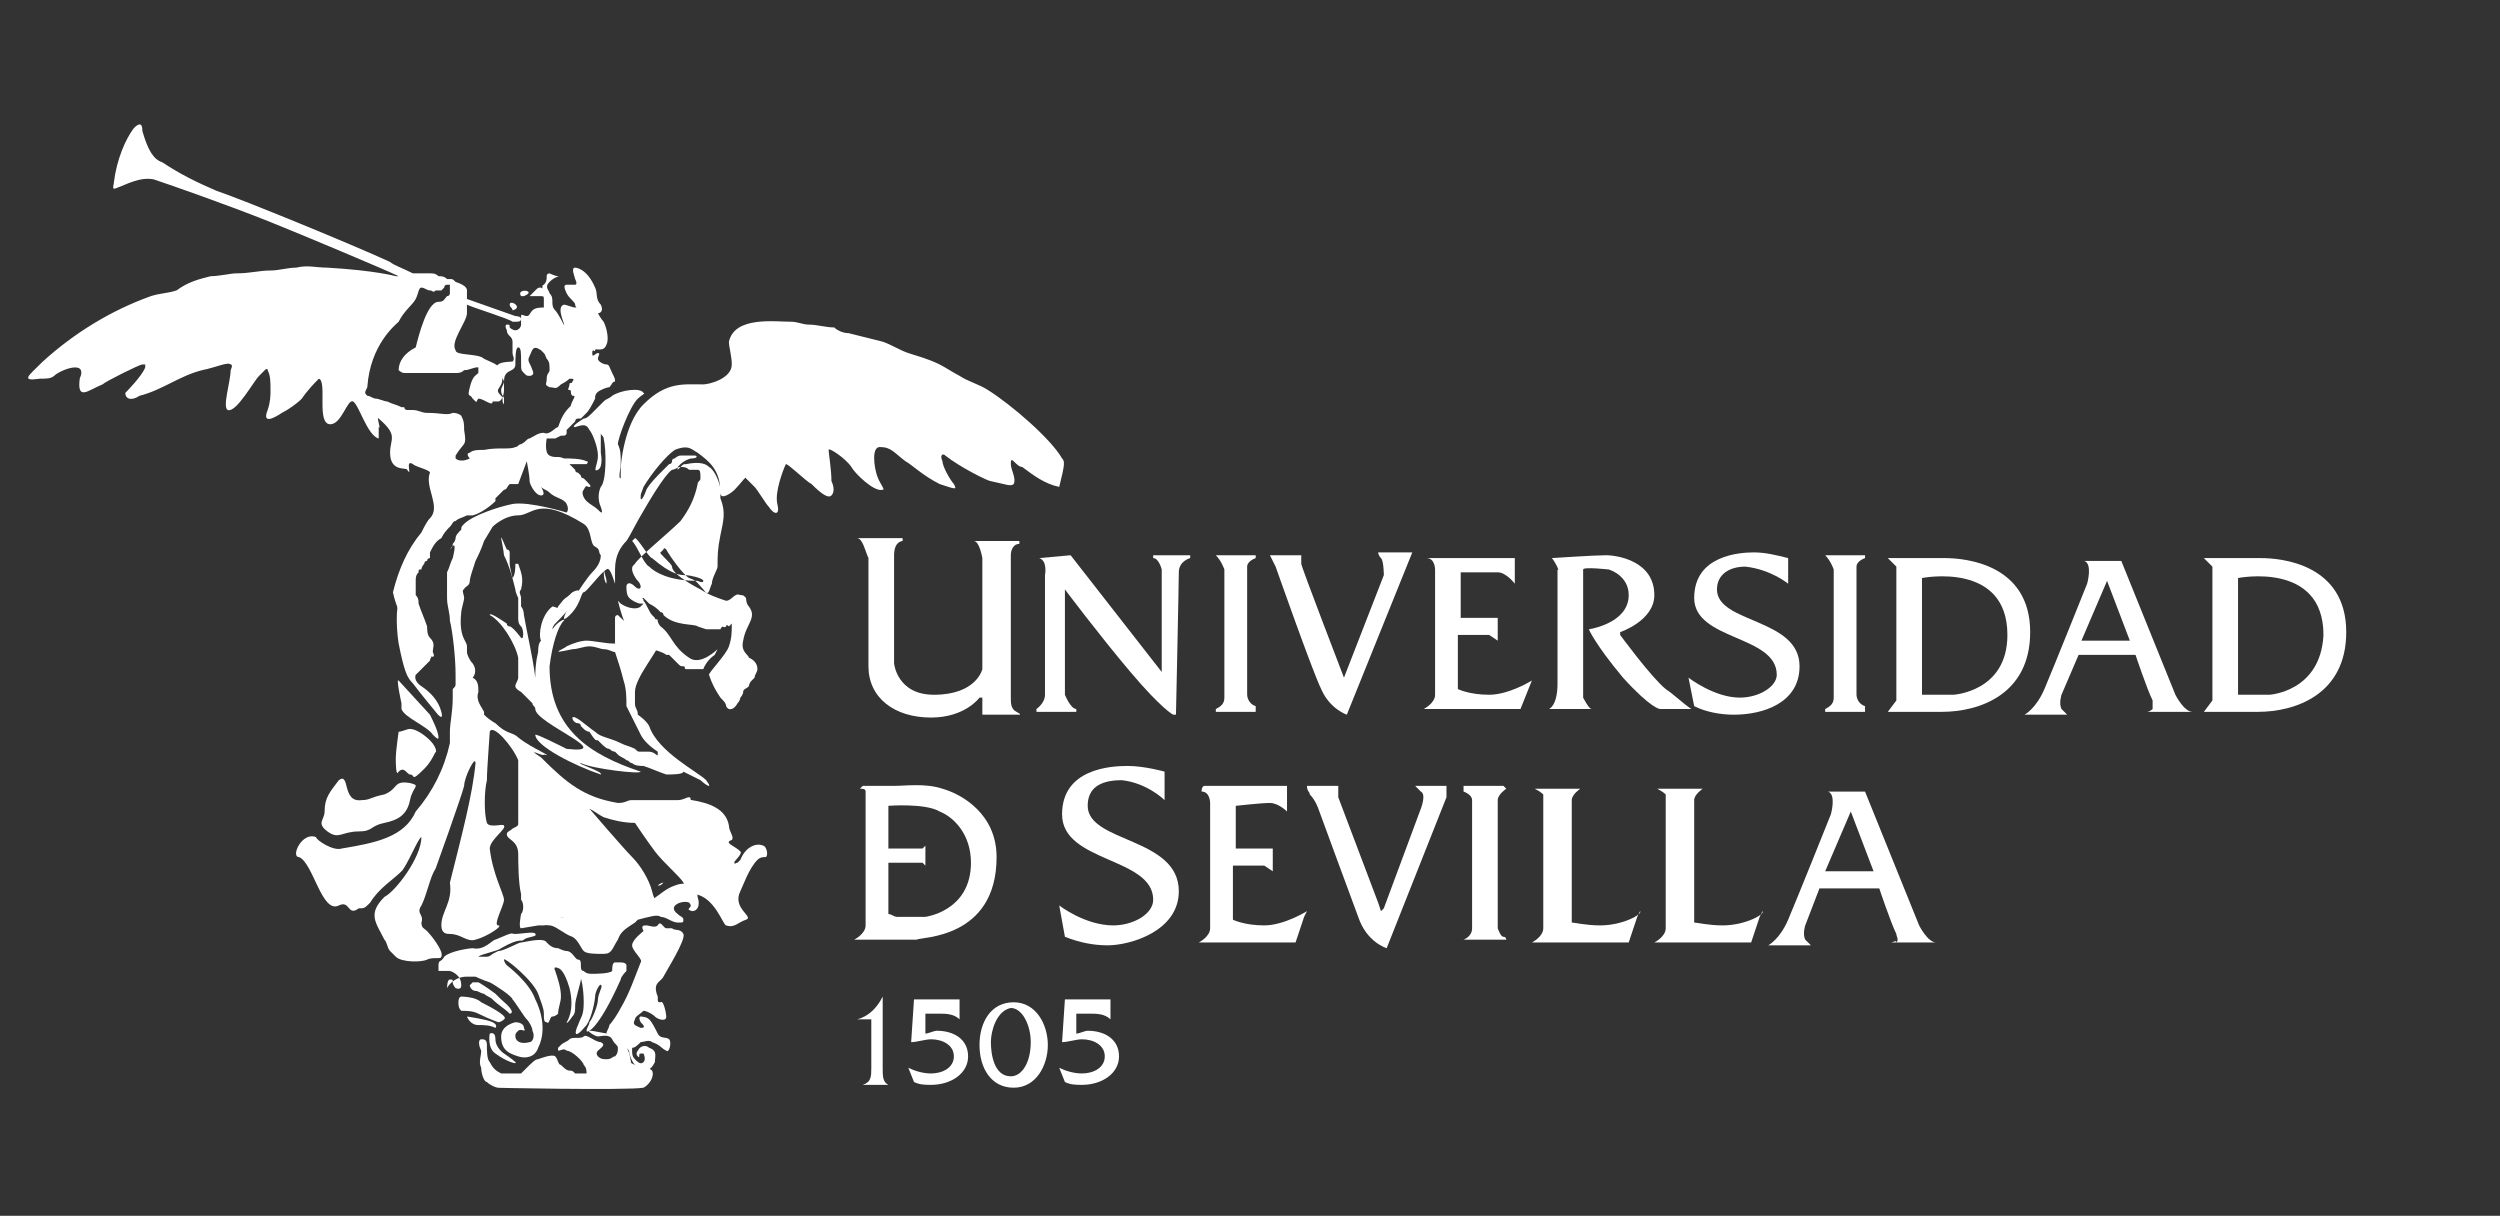 <?xml version="1.0" encoding="utf-8"?>
<!-- Generator: Adobe Illustrator 28.0.0, SVG Export Plug-In . SVG Version: 6.00 Build 0)  -->
<svg version="1.1" id="Capa_1" xmlns="http://www.w3.org/2000/svg" xmlns:xlink="http://www.w3.org/1999/xlink" x="0px" y="0px"
	 viewBox="0 0 87.8 42.7" style="enable-background:new 0 0 87.8 42.7;" xml:space="preserve">
<rect x="0" y="0" width="87.8" height="42.7" fill="#333333" stroke="none"/>
<style type="text/css">
	.st0{fill:#FFFFFF;}
</style>
<g>
	<path class="st0" d="M30.1,35.8c0.4-0.1,0.7-0.4,0.9-0.8l0,0v2.5c0,0.3,0,0.5,0.2,0.6l0,0h-0.9l0,0c0.3-0.1,0.3-0.3,0.3-0.6v-1.7
		H30.1L30.1,35.8z"/>
	<path class="st0" d="M33.7,35.8L33.7,35.8c-0.2-0.2-0.5-0.2-0.7-0.2h-0.5v0.7c0.1,0,0.3-0.1,0.4-0.1c0.6,0,1.1,0.3,1.1,0.9
		c0,0.6-0.6,1-1.3,1c-0.2,0-0.4,0-0.6-0.1l-0.2-0.5c0.2,0.1,0.5,0.2,0.8,0.2c0.4,0,0.8-0.2,0.8-0.6c0-0.4-0.4-0.6-0.8-0.6
		c-0.2,0-0.5,0.1-0.7,0.1l0.1-1.5h1.6C33.7,35.1,33.7,35.8,33.7,35.8z"/>
	<path class="st0" d="M34.8,36.6c0,0.4,0.1,1.2,0.7,1.2c0.4,0,0.7-0.5,0.7-1.2c0-0.6-0.3-1.2-0.7-1.2C35,35.5,34.8,36.2,34.8,36.6
		 M34.4,36.7c0-0.8,0.4-1.5,1.2-1.5s1.2,0.8,1.2,1.5s-0.4,1.5-1.2,1.5C34.8,38.2,34.4,37.5,34.4,36.7"/>
	<path class="st0" d="M39,35.8L39,35.8c-0.2-0.2-0.5-0.2-0.7-0.2h-0.5v0.7c0.1,0,0.3-0.1,0.4-0.1c0.6,0,1.1,0.3,1.1,0.9
		c0,0.6-0.6,1-1.3,1c-0.2,0-0.4,0-0.6-0.1l-0.2-0.5c0.2,0.1,0.5,0.2,0.8,0.2c0.4,0,0.8-0.2,0.8-0.6c0-0.4-0.4-0.6-0.8-0.6
		c-0.2,0-0.5,0.1-0.7,0.1l0.1-1.5H39V35.8z"/>
	<path class="st0" d="M42.3,27.6h2.9v0.9c0,0-0.3-0.3-0.6-0.3s-1.2,0.1-1.2,0.1v1.5h1.2h0.1v0.8l-0.3-0.2h-1.1v1.9
		c0,0,0.4,0.2,1.1,0.2c0.7,0,1.5-0.5,1.5-0.5l-0.1,0.2l-0.3,0.9h-3.4c0,0,0.4-0.2,0.4-0.5s0-4.4,0-4.4s0-0.4-0.3-0.4
		C42.2,27.6,42.3,27.6,42.3,27.6"/>
	<path class="st0" d="M32.5,32.2h-1c-0.1,0-0.2-0.1-0.3-0.1v-1.8h1.2l0.1,0.1v-0.7l-0.1,0.1h-1.2v-1.5c0,0,1.3-0.1,1.8,0.2
		c0.5,0.2,1.1,0.8,1.1,1.8C34.1,32,32.5,32.2,32.5,32.2 M35,30.1c0-1.5-1.2-2.2-1.9-2.4c-0.6-0.2-1.3-0.1-1.7-0.1h-1.1
		c0,0,0,0-0.1,0.1c0.1,0,0.2,0,0.2,0.1v0.1c0,0.1,0,0.1,0,0.2v4.4c0,0.3-0.4,0.5-0.4,0.5h2.2C32.3,32.9,35,33,35,30.1"/>
	<path class="st0" d="M64.1,30.6l0.9-2.1l0.8,2.1H64.1z M66.4,33.1H68c-0.3,0-0.6-0.6-0.6-0.6l-1.9-4.7h-1.3
		c0.3,0.1,0.1,0.8,0.1,0.8s-1.2,3-1.5,3.7s-0.7,0.9-0.7,0.9l0,0h1.5c-0.1-0.1-0.1-0.1-0.2-0.2c-0.1-0.2,0-0.5,0-0.5l0.5-1.3H66
		c0,0,0.4,1.2,0.6,1.6c0,0.1,0.1,0.2,0,0.3C66.6,33,66.5,33.1,66.4,33.1"/>
	<path class="st0" d="M45.9,27.6H47V28l1.4,3.7l0.1,0.3l0.1-0.1l1.3-3.5c0,0,0.2-0.5,0-0.6c-0.1-0.1-0.1-0.1-0.2-0.2h1.1l0,0.4
		l-2.1,5.3c0,0-0.7-0.2-1-1.1c-0.3-0.8-1.4-3.8-1.4-3.8s-0.1-0.3-0.3-0.5C46,27.8,45.9,27.8,45.9,27.6"/>
	<path class="st0" d="M51.4,27.6h1.4l0.1,0.1c0,0-0.3,0.2-0.3,0.4c0,0.2,0,4.5,0,4.5s0.1,0.3,0.2,0.3c0.1,0,0.1,0.1,0.1,0.1h-1.5v0
		c0,0,0.3-0.1,0.3-0.4c0-0.3,0-4.4,0-4.5c0-0.2-0.3-0.3-0.3-0.3V27.6z"/>
	<path class="st0" d="M56.2,32.5c-0.5,0-0.9-0.1-1-0.1c0-1,0-4.2,0-4.3c0-0.2,0.3-0.4,0.3-0.4l0,0h-1.6l0,0c0,0,0.2,0.1,0.3,0.2
		c0,0,0,0.1,0,0.2c0,0,0,0.4,0,0.9c0,1.2,0,3.4,0,3.6c0,0.3-0.4,0.5-0.4,0.5h3.4l0.3-0.9l0.1-0.2C57.7,32.1,57,32.5,56.2,32.5"/>
	<path class="st0" d="M60.5,32.5c-0.5,0-0.9-0.1-1-0.1c0-1,0-4.2,0-4.3c0-0.2,0.3-0.4,0.3-0.4l0,0h-1.6l0,0c0,0,0.2,0.1,0.3,0.2
		c0,0,0,0.1,0,0.2c0,0,0,0.4,0,0.9c0,1.2,0,3.4,0,3.6c0,0.3-0.4,0.5-0.4,0.5h3.4l0.3-0.9l0.1-0.2C62,32.1,61.3,32.5,60.5,32.5"/>
	<path class="st0" d="M40.9,28.1v-1c0,0-0.7-0.2-1.3-0.2s-2.3,0.1-2.3,1.7c0,1.7,3.2,1.5,3.2,3c0,0.5-0.7,0.9-1.4,0.9
		c-1,0-1.9-0.7-1.9-0.7l0.2,1.1c0.5,0.2,1,0.3,1.5,0.3c0.8,0,2.5-0.5,2.5-1.9c0-1.9-3.2-1.7-3.2-3c0-0.6,0.4-0.9,1.2-0.9
		C40.3,27.5,40.9,28.1,40.9,28.1"/>
	<path class="st0" d="M30.1,18.9h1.6V19c0,0-0.3,0-0.3,0.5v3.8c0,0,0.1,1.1,1.4,1.1c1.5,0,1.7-0.9,1.7-0.9v-3.9c0,0-0.1-0.6-0.3-0.6
		c0-0.1,0,0,0,0h1.6v0.1c-0.2,0-0.3,0.2-0.3,0.4v5c0,0.2,0,0.4,0.2,0.5s0.1,0.1,0.1,0.1h-1.3v-0.6h-0.1c0,0-0.5,0.7-1.7,0.7
		c-1.3,0-2.2-0.7-2.2-1.8v-3.8C30.4,19.4,30.3,18.9,30.1,18.9"/>
	<path class="st0" d="M36.5,19.6L36.5,19.6l1.1-0.1l3.2,4.1V20c0,0-0.1-0.4-0.3-0.4v-0.1h1.3v0.1c0,0-0.4,0.1-0.4,0.5s-0.1,5-0.1,5
		h-0.1c0,0-0.4-0.2-1.5-1.5s-2.3-2.9-2.3-2.9l0,0v3.7c0,0,0.2,0.5,0.4,0.5V25h-1.4v-0.1c0,0,0.3-0.2,0.3-0.5c0-0.2,0-4.2,0-4.2
		S36.8,19.7,36.5,19.6"/>
	<path class="st0" d="M42.7,19.5h1.4v0.1c0,0-0.3,0.1-0.3,0.3v4.5c0,0,0,0.3,0.3,0.4V25h-1.4v-0.1c0.2-0.1,0.3-0.2,0.3-0.4V20
		C43,20,42.9,19.7,42.7,19.5C42.7,19.6,42.7,19.6,42.7,19.5"/>
	<path class="st0" d="M64.1,19.5h1.4v0.1c0,0-0.3,0.1-0.3,0.3v4.5c0,0,0,0.3,0.3,0.4V25h-1.4v-0.1c0.2-0.1,0.3-0.2,0.3-0.4V20
		C64.4,20,64.3,19.7,64.1,19.5C64.1,19.6,64.1,19.6,64.1,19.5"/>
	<path class="st0" d="M44.6,19.5h1.1c0,0.1,0,0.2,0,0.3c0,0.1,1.5,4,1.5,4l1.4-3.6c0,0,0-0.5-0.1-0.6s-0.1-0.2-0.1-0.2h1.2l-2.3,5.7
		c0,0-0.6-0.2-0.9-0.9c-0.3-0.6-1.6-4.3-1.6-4.3L44.6,19.5L44.6,19.5z"/>
	<path class="st0" d="M50.3,19.6h2.9v0.9c0,0-0.3-0.4-0.6-0.4s-1.3,0-1.3,0v1.6h1.2h0.1v0.8l-0.3-0.2h-1.1v1.9c0,0,0.4,0.2,1.1,0.2
		c0.7,0,1.5-0.5,1.5-0.5l-0.4,1H50c0,0,0.4-0.2,0.4-0.5s0-4.4,0-4.4s0-0.4-0.3-0.4C50.2,19.6,50.3,19.6,50.3,19.6"/>
	<path class="st0" d="M54.5,19.6c0,0,1.5-0.1,1.9-0.1s1.7,0.2,1.7,1.4c0,0.9-1.2,1.3-1.2,1.3v0.1c0,0,1.1,1.5,1.6,1.9
		c0.3,0.2,0.6,0.5,0.9,0.7h-1.1c0,0-0.3,0-1.3-1.1c-1-1.2-1.2-1.7-1.2-1.7s1.4-0.2,1.4-1.2c0-0.7-0.7-0.9-0.7-0.9s-0.9-0.1-0.9,0
		v4.5c0,0,0.2,0.4,0.3,0.4h-1.5c0,0,0.3-0.1,0.3-0.9v-4C54.8,20.1,54.6,19.7,54.5,19.6"/>
	<path class="st0" d="M68.6,24.4h-1.1v-4.1c0,0,3-0.6,3,2C70.5,24.3,68.6,24.4,68.6,24.4 M68.3,19.6h-2l0.3,0.3v4.7L66.3,25h1.9
		c1.3,0,3.1-0.6,3.1-2.8C71.3,19.8,69,19.6,68.3,19.6"/>
	<path class="st0" d="M73.1,22.5l0.9-2.1l0.8,2.1H73.1z M75.4,25H77c-0.3,0-0.6-0.6-0.6-0.6l-1.9-4.7h-1.3c0.3,0.1,0.1,0.8,0.1,0.8
		s-1.2,3-1.5,3.7s-0.7,0.9-0.7,0.9l0,0h1.5c-0.1-0.1-0.1-0.1-0.2-0.2c-0.1-0.2,0-0.5,0-0.5L73,23h2c0,0,0.4,1.2,0.6,1.6
		c0,0.1,0,0.2,0,0.3C75.6,24.9,75.5,25,75.4,25"/>
	<path class="st0" d="M62.8,20.5v-0.9c-0.4-0.1-0.8-0.2-1.2-0.2c-0.5,0-2.1,0.1-2.1,1.6s2.9,1.3,2.9,2.7c0,0.4-0.6,0.8-1.3,0.8
		c-0.9,0-1.8-0.7-1.8-0.7l0.2,1c0.4,0.2,0.9,0.3,1.4,0.3c1,0,2.3-0.4,2.3-1.7c0-1.7-2.9-1.5-2.9-2.7c0-0.5,0.4-0.8,1-0.8
		C62.2,20,62.8,20.5,62.8,20.5"/>
	<path class="st0" d="M79.7,24.4h-1.1v-4.1c0,0,3-0.6,3,2C81.5,24.3,79.7,24.4,79.7,24.4 M79.4,19.6h-2l0.3,0.3v4.7L77.4,25h1.9
		c1.3,0,3.1-0.6,3.1-2.8C82.4,19.8,80.1,19.6,79.4,19.6"/>
	<path class="st0" d="M23.1,31.1c0.1,0,0.1,0,0.2-0.1C23.2,31,23.1,31.1,23.1,31.1L23.1,31.1z"/>
	<path class="st0" d="M22.5,27.1c-1.8-0.6-3.2-1.5-3.2-3.7c0.1-0.8,0.3-1.4,0.5-1.6c0.1-0.1-0.2,0-0.4,0.3c0-0.1,0.1-0.2,0.1-0.2
		c0.5-0.5,0.8-0.9,0.8-1c0.1-0.2,0-0.2-0.2-0.1c-0.3,0.3-0.2,0.1-0.5,0.5c0,0.1-0.1,0-0.2,0c-0.4,0.3-0.5,1-0.4,1.2
		c-0.1,0.1-0.1,0.3-0.1,0.4c-0.1,0.4-0.1,0.7-0.1,0.9c-0.1-0.8-0.3-1.6-0.4-2.2c0,0,0-0.2-0.1-0.3c0-0.1,0-0.2,0-0.3
		c0-0.1-0.1-0.2,0-0.3c0.1-0.4,0-0.6-0.1-0.9h-0.1c0,0.1,0,0.4-0.1,0.5c0,0-0.1-0.4-0.1-0.5v-0.1v-0.1c0,0,0,0,0-0.1v-0.1
		c0,0,0-0.1-0.1-0.1c-0.1-0.2-0.2-0.5-0.2-0.4c0,0,0.1,0.5,0.1,0.6c0.2,0.4,0.3,0.8,0.4,1.2c0,0.1,0.1,0.3,0.1,0.3
		c0,0.1,0,0.2,0,0.2c0,0.1,0,0.2,0,0.2c0,0.1,0,0.2,0,0.3c0,0.1,0,0.2,0.1,0.3c0.1,0.1,0.1,0.5,0,0.4c0,0-0.3-0.4-0.4-0.4
		c0,0-0.1,0-0.1-0.1c-0.3-0.2-0.6-0.4-0.6-0.3c0.4,0.2,0.9,1,1,1.5c0,0.2,0,0.4,0,0.7c0,0.1-0.1,0.2-0.1,0.3c0,0.1,0.2,0.2,0.2,0.2
		c0.1,0.1,0.2,0.2,0.4,0.4c0,0.1,0.1,0.1,0.1,0.2c0,0.5,2.9,1.6,1.1,1.4c-0.4-0.2-1-0.5-1.1-0.5c0,0.4,1.4,1.1,2.3,1.4
		c0.1-0.1-0.9-0.4-0.7-0.4C20.8,27,22.5,27.2,22.5,27.1"/>
	<path class="st0" d="M17.9,10.7c0,0.1,0.1,0.1,0.1,0.2C18.4,10.8,17.9,10.5,17.9,10.7"/>
	<path class="st0" d="M18.3,10.4C18.4,10.4,18.4,10.4,18.3,10.4C18.4,10.4,18.4,10.4,18.3,10.4c0.1,0,0.1,0,0.1,0
		C18.9,10.2,18.1,10.1,18.3,10.4L18.3,10.4"/>
	<path class="st0" d="M15,23.3c0.1-0.1,0.1-0.1,0.1-0.1c0-0.1,0.1-0.1,0-0.2c-0.3-0.3-0.5-0.5-1-1.7c-0.2-0.4-0.2,0.7-0.1,1.3
		c0.2,1,0.3,1.2,0.5,1.4c0.3,0.4,0.8,1,0.8,1s0.3,0.4,0.2,0s-0.4-0.7-0.7-0.9c-0.3-0.2-0.2-0.4-0.2-0.4S14.8,23.5,15,23.3"/>
	<path class="st0" d="M15.4,25.9c0-0.2-0.2-0.6-0.3-0.8C15,25,14.1,24,14,23.9s0.1,0.8,0.1,0.8l0,0c0,0.1,0,0.2,0,0.2
		c0.1,0.3,0.9,0.6,1.1,0.9C15.3,25.9,15.4,26,15.4,25.9"/>
	<path class="st0" d="M15.1,26c-0.2-0.2-0.5-0.4-0.7-0.4c-0.1,0-0.3,0.1-0.4,0.1c0,0-0.1,0.7-0.1,0.9s0,0.7,0.1,0.5
		c0.2-0.2,0.3,0.1,0.4,0.1c0.2,0,0,0.3,0.5-0.2c0.2-0.2,0.3-0.4,0.4-0.6C15.3,26.5,15.4,26.3,15.1,26"/>
	<path class="st0" d="M13.5,27.9C13,28,13,28.1,12.7,28.1c-0.7,0.1-0.4-1-0.8-0.7c-0.3,0.4-0.5,0.6-0.5,1.1c0,0.3-0.3,0.4,0.1,0.7
		c0.4,0.3,0.5,0,1.1,0c0.5,0,0.4-0.2,0.9-0.3c0.5-0.1,0.8-0.3,0.9-0.8c0.1-0.5,0.4-0.5,0-0.6C13.8,27.4,14,27.7,13.5,27.9"/>
	<path class="st0" d="M24,27.1l0.6,0.3c0.1,0.1,0.5,0.4,0.2,0c-0.3-0.3-1.7-1-2-1.9c-0.1-0.2-0.4-0.4-0.4-0.4c0-0.2-0.1-0.2-0.1-0.4
		v-0.1v-0.3c0-0.5,0.8-1.4,0.9-1.8c0-0.1,0.1-0.2-0.2-0.2c-0.7-0.1-1.1-0.5-1.3-0.7c0,0-0.1,0-0.1,0.1c0,0.3,0,0.7,0,0.9h-0.1
		c-0.2,0-0.7-0.1-0.9-0.1c-0.2,0-0.5,0.1-0.7,0.2c-0.1,0.1-0.7,0.3,0.2,0.1c0.2,0,0.4-0.1,0.6-0.1s0.4,0.1,0.5,0.1
		c0.2,0,0.3,0.1,0.4,0.1c0.1,0.3,0.2,0.6,0.3,1c0.1,0.3,0.1,0.6,0.1,0.9c0,0,0.3,0.6,0.5,1c0.1,0.2,0.3,0.4,0.6,0.6c0,0,0,0,0,0.1
		s-0.1-0.1-0.3-0.1c-0.1,0-0.2,0-0.3,0c-0.1,0-0.1,0-0.2-0.1c-0.2-0.1-0.3-0.1-0.5-0.2c-0.4-0.2-0.7-0.2-0.9-0.4
		c-0.3-0.2-0.7-0.6-0.8-0.5c0,0.1,0.1,0.2,0.2,0.2c0,0,0.1,0,0.1,0.1l0.1,0.1c0,0,0.1,0.1,0.2,0.1C20.9,26,20.9,26,21,26l0.1,0.1
		c0.1,0.1,0.2,0.2,0.3,0.2c0,0,0.1,0.1,0.2,0.1l0.1,0.1c0.1,0.1,0.2,0.1,0.3,0.2c0.1,0,0.1,0.1,0.2,0.1c0.1,0.1,0.3,0.1,0.4,0.1
		c0.3,0.1,0.5,0.2,0.8,0.3C23.6,27.2,24,27.2,24,27.1L24,27.1"/>
	<path class="st0" d="M21.2,19.9c0,0.2,0,0.5,0.1,0.6c0,0,0,0,0-0.1C21.3,20.3,21.2,20.1,21.2,19.9"/>
	<path class="st0" d="M16.4,34.3h0.3c0,0,0.2,0.1,0.5,0.2c0.2,0.1,0.8,0.5,0.8,0.6c0.1,0.1,0.4,0.6,0.5,0.7c0.1,0.1,0.2,0.3,0.2,0.4
		c0.1,0.2,0,0.4-0.1,0.4c-0.4,0.1-0.5-0.1-0.5-0.2c0-0.1,0-0.1,0.1-0.2c0.1-0.1,0.3,0.1,0.2-0.1c0-0.2-0.3-0.2-0.3-0.2
		s-0.5,0.1-0.5,0.5c0,0.5,0.3,0.6,0.6,0.7c0.3,0.1,0.6,0,0.7-0.3c0.4-0.8-0.1-1.7-0.1-1.7c-0.2-0.6-1-1.2-1-1.2
		c-0.1-0.1-0.1-0.2-0.1-0.2c0-0.1,1,0.7,1.2,1.2c0.1,0.3,0.2,0.5,0.2,0.7s0,0.3,0.1,0.3c0.1,0.1,0.1-0.2,0.2-0.2s0.2-0.1,0.2-0.1
		c0-0.2,0.1-0.4,0.1-0.6c0-0.3-0.1-0.6-0.2-0.9c-0.1-0.2,0.1-0.1,0.1-0.1s0.2,0,0.4,0.7c0.2,0.8-0.1,1.2-0.1,1.2
		c0,0.1,0.2-0.2,0.2-0.2c0.1-0.1,0.1-0.2,0.1-0.4s0.2-0.8,0.2-0.9c0-0.1,0.1,0.3,0.1,0.8s-0.1,0.5-0.2,0.8c-0.1,0.2-0.2,0.6,0.3,0
		c0.2-0.3,0.3-0.9,0.3-1c0-0.2,0.2-0.5,0.2-0.4c0.1,0-0.1,0.3-0.1,0.5s-0.2,0.7-0.3,0.8c0,0.1-0.1,0.2-0.1,0.3s0.4,0,1.2-1.8
		c0-0.1,0.2-0.3,0.2-0.3c0-0.2,0-0.2,0-0.2s0-0.1-0.2-0.1c-0.1,0-0.1,0-0.2,0s-0.1,0.2-0.1,0.3c-0.1,0.1-0.6,0.1-0.7,0.1
		s-0.2,0-0.3-0.1c-0.1,0-0.1-0.1-0.1-0.2c0-0.1,0-0.2-0.1-0.2s-0.2-0.3-0.4-0.3c-0.1,0-0.3-0.1-0.3-0.1c-0.2,0-0.3-0.1-0.4-0.2
		c-0.1-0.2-0.8,0-0.9,0s-0.6,0.3-0.8,0.3l-0.2,0.1c0,0-0.1,0.1-0.2,0.1c-0.2,0-0.3,0-0.3,0c0.1-0.1,0.7-0.2,0.8-0.3
		c0.7-0.4,0.7-0.2,0.8-0.3c0.1-0.1,0.5-0.1,0.4-0.2c0-0.1-0.5,0-0.7,0s0-0.1-0.7,0.2c-0.1,0-0.4,0.4-0.8,0.3c-0.1,0-0.8,0.1-1,0.3
		c-0.1,0.2-0.2,0.1-0.2,0.3c0,0.1,0,0.2,0,0.2h0.4c0,0,0.4,0.1,0.4,0.5c0,0.2-0.2,0.1-0.2,0.1s-0.1-0.1-0.1-0.2c0-0.1,0-0.1-0.1-0.1
		s-0.1,0.3-0.1,0.3S15.9,34.3,16.4,34.3"/>
	<path class="st0" d="M17.7,37c0,0-0.3-0.2-0.3-0.5s-0.2-0.2-0.2-0.2s-0.1,0.5,0.2,0.7c0.4,0.3,0.8,0.4,0.7,0.3
		C18,37.2,17.7,37,17.7,37"/>
	<path class="st0" d="M17.3,35.9c-0.2-0.1-0.9-0.2-0.9-0.2s0.1,0.3,0.4,0.3c0.2,0,0.4,0,0.6,0.1C17.4,36.1,17.5,36,17.3,35.9"/>
	<path class="st0" d="M17.6,35.1c-0.1-0.1-0.2-0.2-0.2-0.2c-0.4-0.3-0.6-0.4-0.6-0.4c-0.1,0-0.1,0-0.2,0l-0.1,0.1
		c0,0.1,0.1,0.2,0.2,0.2s0.2,0.1,0.3,0.1c0.1,0.1,0.2,0.1,0.3,0.2c0.2,0.2,0.4,0.3,0.6,0.5C17.9,35.6,18.2,35.6,17.6,35.1"/>
	<path class="st0" d="M17.5,35.9c0,0,0.1,0,0.2-0.1c0.2-0.1-0.6-0.5-0.8-0.6C16.7,35,16.2,35,16.2,35s-0.1,0-0.1,0.2
		c0,0.1,0,0.2,0.1,0.3c0.2,0,0.4,0,0.6,0.1C17.2,35.8,17.5,35.9,17.5,35.9"/>
	<path class="st0" d="M23.3,34.3c0.1-0.2,0.8-1.3,0.7-1.5c-0.1-0.2-0.3-0.1-0.4-0.2c-0.1,0-0.1,0-0.2,0s-0.2-0.3-0.3-0.1
		c-0.1,0.1-0.3,0-0.4,0s-0.2,0-0.1,0.2c0,0-0.4,0.3-0.4,0.5s0.4,0.5,0.3,0.6c-0.2,0.5-0.4,1.1-0.7,1.6c-0.1,0.2-0.3,0.5-0.4,0.6
		c0,0.1-0.1,0.2-0.1,0.3c0,0,0.4,0.1,0.6,0.4l0.1,0.1c0.1,0.1,0.1,0.1,0.1,0.2c0.1,0.3,0.2,0.5,0.5,0.6c0.2,0,0.3-0.1,0.4-0.3
		c0-0.2,0.1-0.4-0.2-0.5c-0.1-0.1-0.3-0.1-0.4,0.1c0,0-0.1,0.1,0,0.2c0.1,0.1,0-0.1,0.1-0.1s0.1,0,0.1,0s0.1,0.2,0,0.3
		s-0.2,0-0.3-0.1c-0.1-0.1-0.1-0.2-0.1-0.3v-0.1c0.1,0,0.2-0.1,0.3-0.2c0.1,0,0.3-0.1,0.4,0c0.3,0.1,0.3,0.2,0.5,0.3
		c0.1,0.1,0.2-0.3,0.1-0.4c-0.1-0.1-0.3,0-0.4-0.2s-0.2-0.4-0.3-0.5c-0.1-0.1-0.3-0.1-0.3-0.1s-0.1,0,0,0.2c0.1,0.1,0.2,0.2,0,0.2
		c-0.2-0.1-0.3-0.1-0.2-0.3c0-0.1,0.2-0.2,0.3-0.3c0.1,0,0.3,0.1,0.4,0.2c0.1,0.1,0.4,0.2,0.4,0c0-0.1-0.1-0.6-0.2-0.5
		c-0.1,0-0.1,0-0.1-0.2C22.9,34.5,23.2,34.5,23.3,34.3"/>
	<path class="st0" d="M23.7,31.1c-0.3,0.1-0.5,0.3-0.8,0.5c-0.4,0.1-1.1,0.4-1.5,0.4c-0.3,0-0.2,0.1-0.7,0c-0.4-0.1-0.8,0.3-1.1,0.2
		c-0.2,0,0,0-0.4,0c-0.3,0-0.3,0.1-0.3,0.2c0,0,0.2,0.1,0.4,0.1c0.2,0,0.5,0.3,0.8,0.4c0.2,0.1,0.3,0.4,0.4,0.5s0.4,0.1,0.7,0.1
		c0.3,0,0.3-0.2,0.5-0.5c0.1-0.3,0.3-0.4,0.6-0.6c0,0,0,0,0.1-0.1c0.4-0.1,0.7-0.2,0.8-0.1c0.2,0,0.4,0.2,0.6,0.2s0.2,0,0.2-0.1
		s-0.1-0.1-0.2-0.2c-0.4-0.3,0.2-0.5,0.4-0.4c0.2,0.2-0.2,0.2,0.1,0.3c0.2,0,0.3-0.2,0.2-0.5C24.5,31.2,24.2,30.9,23.7,31.1"/>
	<path class="st0" d="M22.9,37.6c0,0-0.1-0.1-0.2-0.1c-0.3,0-0.2-0.1-0.4-0.1c-0.2-0.1-0.1,0-0.2-0.4c-0.1-0.3-0.3-0.6-0.7-0.7
		c-0.2,0-0.5-0.1-0.7-0.1c-0.1,0,0.2,0.2,0.3,0.2c0.1,0,0.4-0.1,0.5,0.1s0.2,0.2,0.2,0.3s0,0.2-0.1,0.3c-0.1,0-0.1,0.1-0.3,0.1
		c-0.1,0-0.2,0-0.3-0.1c0,0-0.1-0.1,0-0.2s0.3-0.2,0.1-0.3c-0.2,0-0.5-0.3-0.6-0.2s-0.4,0-0.5,0.1s-0.2,0.1-0.3,0.2
		c-0.1,0.1-0.1,0.1-0.1,0.1v0.1c0.1,0,0.2-0.1,0.3,0c0.2,0,0.6,0.4,0.6,0.5c0.1,0.1,0.1,0.2,0.1,0.3l0,0c-0.1,0-0.3,0-0.4,0
		c-0.1-0.1-0.1-0.1-0.2-0.1s-0.2-0.1-0.3-0.2c-0.1,0-0.1-0.2-0.2-0.3s-0.6,0.1-0.6,0.1c-0.1,0-0.2,0.1-0.5,0.4l-0.1,0.1h-0.7l0,0
		c-0.2-0.1-0.3-0.2-0.4-0.4c-0.1-0.1-0.1-0.4-0.1-0.6c0-0.2-0.1-0.2-0.2-0.2s-0.1,0.2,0,0.4c0,0.2-0.1,0.4,0,0.6
		c0,0.2,0.1,0.5,0.2,0.5l0,0c0.1,0.1,0.3,0.2,0.4,0.2c-0.5,0,4.6,0.1,5.1,0C22.8,38.1,23,37.8,22.9,37.6L22.9,37.6"/>
	<path class="st0" d="M22.9,19.6c0.7,0.6,1,0.6,1.2,0.6c0.1,0,0.6,0.1,0.6,0.2s-0.2,0-0.2,0c-1,0-1.5-0.3-1.7-0.5
		c-0.2-0.1-0.4-0.7-0.6-0.9c0.1-0.1,0.1-0.1,0.1-0.1C22.4,18.9,22.8,19.6,22.9,19.6 M18.6,15.4C18.6,15.4,18.6,15.3,18.6,15.4
		c-0.1,0-0.1,0.1-0.3,0.2l0,0c-0.1,0-0.1,0.1-0.2,0.1c-0.2,0.1-0.6,0-1.1,0.1c-0.2,0-0.4,0-0.5,0.1c-0.1,0-0.1,0.1,0,0.2
		c-0.2,0.1-0.4,0.1-0.5,0V16c0.3-0.5,0.4-0.3,0.3-0.9c0-0.2,0-0.3-0.1-0.5c0,0-0.1-0.1-0.3-0.1c-0.2,0.1-0.4,0-0.9,0
		c-0.2,0-0.3-0.1-0.5-0.1c0,0-0.1,0-0.2,0c0,0-0.1,0-0.1-0.1h-0.1c-0.2-0.1-0.3-0.1-0.5-0.2c-0.1,0-0.3-0.1-0.4-0.1
		c-0.1,0-0.2-0.1-0.3-0.1c-0.1-0.1-0.1-0.1,0-0.3c0.1-1.5,1-2.2,1.1-2.3c0.2-0.4,0.5-0.6,0.6-0.8s0.1-0.4,0.2-0.4
		c0.1,0,0.2,0.1,0.3,0.1s0.1,0.1,0.2,0c0.1,0,0.1,0,0.2,0c0,0,0,0,0.1-0.1c0,0,0-0.1,0.1-0.1h0.1c0,0,0,0,0,0.1s0,0.1,0,0.2
		c0,0,0,0.1-0.1,0.1l0,0l0,0l0,0l0,0c-0.1,0.1-0.1,0.2-0.3,0.2c-0.4,0-0.7,1.2-0.8,1.6C14.2,12.4,14,12.7,14,13c0,0,0.1,0.1,0.2,0.1
		c0.2,0,0.3,0,0.5,0c0.1,0,0.2,0,0.3,0s0.1,0,0.2,0c0.1,0,0.2,0,0.3,0H16c0.1,0,0.2,0,0.3-0.1c0.2,0,0.3-0.1,0.5-0.1
		c0,0.1,0,0.2,0,0.2l0,0c-0.1,0.1-0.2,0.1-0.3,0.5s0,0.2,0.1,0.4c0.2,0.2,0.1,0.1,0.2,0c0.2,0,0.5,0.3,0.5,0.1c0,0,0-0.1-0.1-0.1
		c0,0,0.1,0,0.1,0.1h0.1c0,0,0,0,0.1,0s0.2-0.2,0.2-0.4c0-0.1,0-0.1,0-0.2c0-0.2,0-0.3,0.1-0.4c0.1-0.1,0.3-0.1,0.3-0.3
		s0-0.6,0.1-0.6s0.1,0.2,0.1,0.5s0,0.3,0.1,0.4c0.1,0.1,0.1,0.1,0.2,0.1c0,0,0.2,0,0.1-0.2c-0.1-0.3-0.2-0.3-0.1-0.5
		s0.1-0.4,0.4-0.2c0.2,0.2,0.1,0.1,0.2,0.3c0.1,0.1,0.1,0.2,0.1,0.4c0,0.1-0.1,0.1-0.1,0.3s-0.1,0.2,0.1,0.3c0.2,0,0.2,0.1,0.4-0.1
		c0.2-0.1,0.3-0.2,0.3-0.2c0.1,0,0.2,0,0.1,0.1c0,0.1-0.1,0-0.1,0.1s-0.1,0.2,0,0.2s0,0.1,0.1,0.2c0.1,0,0.1,0,0,0.2s0,0.1-0.1,0.2
		c-0.2,0.2-0.3,0.4-0.4,0.7c-0.1,0-0.3,0.3-0.5,0.2C18.9,15.2,18.8,15.3,18.6,15.4 M15.2,9.8C15.2,9.9,15.3,9.9,15.2,9.8
		C15.3,9.9,15.2,9.9,15.2,9.8L15.2,9.8L15.2,9.8 M15.1,9.8L15.1,9.8C15.1,9.8,15,9.8,15.1,9.8C15,9.8,15,9.8,15.1,9.8 M15.5,9.8
		C15.5,9.8,15.4,9.8,15.5,9.8C15.4,9.8,15.4,9.8,15.5,9.8C15.4,9.8,15.4,9.8,15.5,9.8C15.4,9.8,15.5,9.8,15.5,9.8 M17.1,13.8
		c0,0,0-0.1-0.1-0.1L17.1,13.8 M37.3,16.1c-0.4-0.7-1.8-1.9-2.6-2.4c-0.3-0.2-0.7-0.3-1-0.5c-0.2-0.1-0.5-0.3-0.7-0.4
		c-0.4-0.2-0.8-0.3-1.1-0.4S31.3,12.1,31,12c-0.4-0.1-0.8-0.2-1.2-0.3c-0.2,0-0.4-0.1-0.5-0.2c-0.3,0-0.6-0.1-0.9-0.1
		c-0.2,0-0.4-0.1-0.6-0.1c-0.6,0-2-0.2-2.2,0.7c0,0.2,0.1,0.5,0.1,0.8c0,0.5-0.8,0.7-1,0.7c-0.7,0-1.3-0.1-2.1,0.7
		c-0.7,0.7-0.8,2.2-0.8,2.2c0,0.2,0,0.3,0,0.4l0,0c-0.1,0,0-0.3,0-0.6c0-0.2,0-0.4-0.1-0.6c0-0.2,0.4-1.3,0.7-1.6
		c0.1-0.1,0.3-0.2,0.2-0.2c-0.1-0.2-0.8-0.1-1.1,0.1c-0.1,0.1-0.2,0.1-0.3,0.2c0,0-0.1,0.1-0.2,0.2c0,0-0.1,0.1-0.2,0.2
		c-0.1,0.1-0.2,0.2-0.3,0.2c0,0-0.5,0.3-0.3,0.3c0.3-0.1,0.4-0.1,0.5,0.1c0.1,0.1,0.3,0.6,0.3,0.9s-0.2,0.6,0,0.5s0.1-0.6,0.1-0.6
		v-0.6c0,0,0-0.2,0-0.1c0,0.1,0.1,0.1,0.1,0.2c0.1,0.4,0.1,1.5-0.1,1.7c-0.1,0.2-0.1,0.5,0,0.7c0.1,0.3,0,0.2-0.1,0.1
		s-0.3-0.2-0.4-0.3c-0.1-0.1-0.2-0.3-0.1-0.4c0.1-0.2,0.1-0.1,0.2-0.1s0-0.1-0.2-0.3c0,0-0.1,0-0.1-0.1c0,0,0,0-0.1-0.1
		c0,0-0.1,0-0.1-0.1c-0.1-0.1-0.1-0.1-0.2-0.2c0,0,0.1,0,0.3,0c0.1,0,0.2,0,0.3,0c0,0,0.1-0.1,0-0.1c-0.2-0.1-0.6-0.1-0.8-0.1
		c-0.2-0.1-0.3,0-0.5-0.1s-0.1-0.6-0.1-0.6h0.3l0.2-0.1c0,0,0,0,0.1,0c0,0,0.1,0,0.1-0.1c0,0,0,0,0-0.1c0.1-0.1,0.3-0.3,0.3-0.3
		s0-0.1,0.1-0.1h0.1l0.1-0.1l0.1-0.1c0.1-0.1,0.2-0.3,0.3-0.5c0-0.1,0-0.2,0.2-0.3s0.3-0.1,0.3-0.1c0.1-0.1,0.1-0.2,0.2-0.2
		c0-0.1,0-0.1-0.1-0.3s-0.1-0.3-0.2-0.3S21,12.7,21,12.6c0-0.1,0.1-0.2,0-0.2s-0.2,0.2-0.2,0s0.1,0,0.1-0.1s0.3,0.1,0.4-0.2
		c0.1-0.2,0-0.6-0.1-0.8C21.1,11.2,21,11,21,11c0.1,0,0.2-0.1,0.1-0.3c-0.2-0.2-0.1-0.4-0.2-0.6c-0.3-0.7-0.7-0.7-0.7-0.7
		c-0.1,0-0.1,0.1,0,0.4c0.1,0.2,0,0.2,0,0.2l-0.3,0c-0.1,0-0.1,0.1,0,0.3s0.3,0.3,0.3,0.4c0,0.1,0.1,0.1,0,0.1s-0.3-0.1-0.4-0.1
		c-0.3,0.1,0.1,0.8,0,0.7c0,0-0.2-0.4-0.3-0.5c-0.1-0.1-0.1-0.2-0.1-0.3s0-0.2-0.1-0.3c0-0.1-0.2-0.2,0-0.4s0.4-0.2,0.3-0.2
		s-0.3-0.1-0.3-0.1s-0.1,0-0.1,0.1s0,0.2-0.1,0.3c-0.1,0,0,0.2-0.1,0.1c-0.1,0-0.1,0-0.2,0.1c0,0,0,0-0.1,0.1s-0.1,0.1-0.1,0.1
		s0.1,0,0.3,0c0.2,0,0.2,0,0.2,0.1s0,0.2,0,0.3c-0.1,0-0.3,0-0.4,0.1s-0.1,0.2-0.2,0.2s-0.2-0.1-0.2,0s0,0.2,0,0.3s-0.1,0.2-0.2,0.2
		s-0.2-0.1-0.2-0.1c0-0.1,0-0.1-0.1-0.1c0,0-0.1,0,0,0.2c0,0.2,0.2,0.2,0.2,0.4s0,0.2,0,0.4c0,0.1,0.1,0.2,0,0.3c0,0-0.4,0-0.5,0.1
		c-0.2,0.1,0.2,0.5,0.2,0.6s-0.1,0.2-0.1,0.3c0,0.2,0.1,0.2,0.1,0.3s0,0.1,0,0.2l0,0c-0.1-0.1,0-0.2-0.1-0.3c-0.2-0.2-0.1-0.2,0-0.4
		s0-0.4-0.1-0.6c0-0.1-0.3-0.2-0.5-0.3c-0.2-0.2-1-0.1-1-0.3c-0.2-0.3,0.4-1,0.4-1.3c0-0.1,0-0.2,0-0.3c0.2,0.1,1.5,0.5,1.6,0.6h0.1
		c0.1,0,0.2,0,0.2-0.1s-0.2-0.1-0.2-0.1c-0.3-0.1-1.4-0.5-1.7-0.6c0-0.1,0-0.2,0-0.3S16.3,10,16,9.9c-0.1-0.1-0.1-0.1-0.2-0.1l0,0
		h-0.1c-0.1-0.1-0.2-0.1-0.3-0.1l0,0c-0.1-0.1-0.2-0.1-0.3-0.1c0,0,0,0-0.1,0l0,0c-0.1,0-0.3,0-0.5,0c-0.4-0.2-0.7-0.3-0.8-0.4
		C12.4,8.6,8.5,7,7.6,6.7c-0.7-0.3-1.3-0.6-1.9-1C5.4,5.6,5.2,5.3,5,4.6c0-0.1,0-0.4-0.3-0.1C4.4,4.9,4.1,5.6,4,6.4
		c0,0.1-0.1,0.3,0.1,0.2c0.3-0.1,0.8-0.4,1.3-0.3C6,6.5,8,7.2,9.5,7.8c1,0.4,4.1,1.7,4.5,1.9l0,0c0,0,0,0-0.1,0l0,0
		c0,0-0.7-0.2-2.4-0.3c-0.4,0-0.7-0.1-1.1,0c-0.3,0-0.6,0.1-0.9,0.1c-0.4,0-0.7,0.1-1.2,0.1c-0.2,0-0.6,0.1-0.9,0.1
		C7,9.8,6.6,9.9,6.2,10.2c-0.3,0.1-0.6,0.1-0.9,0.2c-1.4,0.5-2.7,1.3-3.8,2.3c-0.5,0.5-0.8,0.7-0.1,0.6c0.2,0,0.4,0,0.5-0.1
		c0.2-0.2,1.2-0.6,0.9,0.1c-0.1,0.8,0.3,0.4,0.8,0.2c0.1-0.1,1.3-0.7,1.4-0.7h0.1v0.1c-0.1,0.3-0.7,0.9-0.7,0.9
		c0,0.2,0.2,0.3,0.5,0.1c0.8-0.2,1.4-0.7,2.2-0.9c0.5-0.1,0.9-0.3,1-0.2c0.1,0,0,0.2,0,0.2c0,0.4-0.3,1.3-0.1,1.4
		c0.3,0.1,0.9-1,1.1-1.2c0.1-0.1,0.1-0.1,0.2-0.2c0.1-0.1,0.1,0,0.1,0c0.1,0.2,0.1,0.4,0.1,0.7c0,0.2,0,0.4-0.1,0.7
		c-0.2,0.5,0.2,0.3,0.5,0.1c0.2-0.1,0.5-0.3,0.7-0.5c0.2-0.3,0.5-0.6,0.5-0.6l0.1-0.1c0.3,0.1-0.1,1.6,0.4,1.6
		c0.4,0,0.6-0.9,0.8-0.8c0.2,0.1,0.5,1.2,0.9,1.3c0-0.1,0-0.3,0-0.4c0.1,0.1-0.1-0.4,0-0.3c0.7,0.6,0.4,0.7,0.4,1.2
		c0,0.7,0.6,0.5,0.6,0.6c0.2,0.3-0.1-0.4,0.2-0.2c0.1,0.1,0.6,0.2,0.6,0.3c-0.2,0.5,0.4,1.2,0,1.6c-0.1,0.1-0.2,0.3-0.3,0.5
		c-0.5,0.6-0.8,1.3-1,2.1c0.2,1,1,2,1.2,2.2c0.2,0.1,0.3,0.1,0.2-0.1c0-0.2,0.1-0.3-0.1-0.5C15,22.3,15,22.1,15,22
		c-0.1-0.3-0.2-0.5-0.3-0.8c0-0.1,0-0.2-0.1-0.3v-0.1c0-0.1,0-0.3,0-0.4s0-0.2,0.1-0.3c0-0.1,0-0.1,0.1-0.1c0-0.1,0.1-0.2,0.1-0.2
		s0-0.1,0.1-0.1c0-0.1,0.1-0.1,0.1-0.1c0-0.1,0-0.1,0-0.2c0.1-0.2,0.2-0.4,0.4-0.5c0.1-0.2,0.2-0.3,0.3-0.4l0,0
		c0.1-0.1,0.1-0.2,0.2-0.2c0.1-0.1,0.2-0.1,0.4-0.2c0,0,0.1,0,0.2,0c0.4-0.1,0.8-0.5,0.8-0.5v-0.1c0.1-0.1,0.2-0.2,0.3-0.3
		c0.1,0,0.1-0.1,0.2-0.2c0.1,0,0.2,0,0.3,0l0.3-0.8c0,0,0.1,0.5,0.1,0.7c0,0.1,0.2,0.5,0.4,0.5c0.2,0,0-0.3,0-0.3
		c0.1,0.1,0.2,0.1,0.3,0.2c0.2,0.2,0.5,0.2,0.6,0.4c0.1,0.2,0,0.3,0,0.3s-1.3-0.4-1.9-0.3c-0.5,0.1-1.4,0.4-1.7,0.7
		c-0.1,0.1-0.1,0.1-0.1,0.2c-0.1,0.1-0.2,0.2-0.2,0.3c0,0,0,0.1-0.1,0.2c0,0.1,0,0.1-0.1,0.2c0.2-0.3,0.2-0.1,0.1,0.3
		c-0.1,0.2-0.1,0.3-0.2,0.5c0,0.2,0,0.3,0,0.5c0,0.1,0,0.3,0,0.4c0,0.3,0.1,0.5,0.1,0.8c0.1,0.4,0.2,1.3,0.2,1.9c0,0.1,0,0.2,0,0.3
		c0,0.1,0,0.1-0.1,0.2c0,0.1,0,0.2,0,0.3c0,0.5-0.1,0.9-0.1,1.2c0,0.2,0,0.3,0,0.4c-0.2,0.9-0.6,1.7-1.2,2.4
		c-0.4,0.9-1.4,1.1-2.6,1.3c-0.3,0.1-0.9-0.3-0.9-0.4c-0.5-0.2-0.9,0.7-0.6,0.7c0.5,0.2,0.8,2,1.4,1.7c0.4-0.2,0.3,0.4,0.7,0.1
		c0.2,0,0.2,0,0.4-0.2c0.3-0.5,0.8-0.8,1.1-1.1c0.2-0.2,0.6-1.2,0.7-1.2c0,0.7-0.9,1.9-1.3,2.1c-0.6,0.6-0.3,0.9,0,1.5
		c0.1,0.1,0.1,0.3,0.2,0.4c0.1,0.1,0.1,0.1,0.2,0.2c0.2,0.2,0.9,0.2,1.1,0.1c0.2-0.1,0.5,0,0.5-0.1c0.1-0.2-0.4-0.8-0.5-0.9
		c-0.1-0.1-0.2-0.1-0.2-0.3c0.1-0.3-0.2-0.3,0-0.6c0.2-0.4,0.3-1,0.5-1.3c0,0,0.9-2.5,1-2.9c0-0.3,0.4-1.1,0.4-0.8
		c-0.1,1.1-0.5,2.6-0.9,4.2c0.1,0.7-0.3,1-0.3,1.5c0,0.3,0.2,0.3,0.3,0.3c0.4,0,0.6,0.3,0.9,0.2c0.4-0.1,1-0.5,0.8-0.5
		s0.2-0.7,0.2-0.9c0-0.2-0.4-0.9-0.5-1.8c0-0.3,0.6-0.7,0.5-0.8c0-0.1-0.5,0.1-0.6-0.1c-0.1-0.3-0.1-1.1,0-1.5
		c0-0.4,0.1-1.6,0.1-1.7c0.1-0.3,0.8,0.5,1,1c0,0,0,0.1,0,0.3c0,0.1,0,0.2,0,0.3c0,0.1,0,0.2,0,0.4c0,0.1,0,0.1,0,0.2s0,0.1,0,0.2
		s0,0.2,0,0.3c0,0.1,0,0.3,0,0.5c0,0.1,0,0.1-0.2,0.2c-0.1,0.1-0.2,0.1-0.2,0.2c0,0.2,0.4,0.2,0.4,0.7c0,0.2,0,1,0.1,1.4
		c0,0.1,0,0.2,0,0.2c0.1,0.1,0.1,0.4,0,0.5c0,0-0.1,0.5,0,0.5l0.6-0.1H19h0.1c0.1,0,0.3-0.1,0.4-0.2c0.2-0.1,0.4-0.1,0.5-0.1
		c0.1-0.1,0.9,0,1,0c0.6-0.2,1.6-0.2,1.8-0.4c0.1,0,0.2-0.1,0.4-0.1c-0.1,0-0.2,0-0.3-0.4c-0.1-0.4-0.4-0.9-0.7-1.2
		c-0.3-0.3-1.5-1.7-1.5-1.7c0.2,0.1,0.3,0.2,0.5,0.3c0.3,0.1,0.7,0.2,1.1,0.2c0,0,0.4,0.6,0.7,1c0.3,0.4,0.9,0.9,1,1.1
		c0.2,0.3,0.1,0.3-0.1,0.4s-0.4,0.1-0.5,0.2c0.3-0.1,0.6-0.2,0.7-0.2s0.2,0,0.2,0h0.1c0.7,0.1,1,1.1,1.1,1.1
		c0.3,0.1,0.4-0.1,0.7-0.2c0.3-0.1-0.5-0.4-0.2-1c0.1-0.2,0.3-0.8,0.6-1.1c0.1-0.1,0.2-0.1,0.3-0.1c0.1-0.1,0-0.4-0.1-0.4
		c-0.2-0.1-0.6,0-0.8,0.5l-0.1,0.1c-0.1,0-0.1,0.1-0.1,0c-0.1,0,0.3-0.3,0.2-0.4c-0.2-0.2-0.6-0.3-0.3-0.4c0.1-0.1-0.1-0.3-0.1-0.5
		c-0.1-0.6-0.7-0.8-1.3-0.9c-0.1,0,0-0.1-0.1-0.1s-0.2,0.1-0.4,0.1c-0.1,0-0.2,0-0.3,0c-0.1,0-0.1,0-0.2,0s-0.1,0-0.2,0
		s-0.2,0-0.3,0c-0.2,0-0.4,0-0.6,0s-0.2,0.1-0.5,0.1c-1.2-0.2-1.8-0.7-2.7-1.6c-0.6-0.4,0.1,0,0.1-0.1c0.4,0.1-0.4-0.2-0.9-0.6
		c-0.2-0.2-0.4-0.1-0.8-0.5c0,0-0.2-0.1-0.4-0.3c0,0,0,0,0-0.1c-0.1-0.2-0.3-0.4-0.2-0.7c0-0.2,0-0.4-0.2-0.5c0,0,0.2-0.2,0-0.5
		c-0.1-0.1-0.2-0.3-0.2-0.4s0-0.1,0-0.2c0-0.2-0.3-0.3-0.2-1.2c0-0.1,0.1-0.4,0.1-0.5s-0.1-0.3,0-0.3c0-0.1,0.2-0.1,0.2-0.3
		c0-0.1,0.1-0.4,0.2-0.7c0.1-0.2,0.2-0.4,0.3-0.7l0.3-0.5c0,0,0.4-0.4,0.9-0.4s0.7-0.7,2.3,0.3c0.3,0.2,0.2,0.7,0.4,0.8
		c0.2,0.1,0.1,0.2,0.2,0.3c0,0.2-0.1,0.4-0.3,0.6c-0.3,0.3-1.3,1.9-0.9,1.6c0.5-0.4,0.5-0.9,0.6-0.9s0.6-0.7,0.8-0.8
		c0.1-0.1,0.2,0.2,0.3,0.5c0-0.2,0-0.4,0-0.5c0-0.5,0.2-0.8,0.4-1c0.2-0.3,0.2-0.4,0.8-1.4c0.6-1,0.8-1.1,0.8-1.1
		c0.1,0,0.2-0.1,0.3-0.1c0.1,0,0.2,0,0.3,0.1c0.1,0,0.1,0,0.3,0c0.1,0,0.1,0.1,0.1,0.3c0,0.1-0.1,0.1-0.1,0.2
		c-0.1,0.5-0.3,0.9-0.6,1.3c-0.4,0.4-1.5,1.3-1.6,1.5c-0.1,0.1-0.1,0.1-0.1,0.2s0.1,0.3,0.2,0.4s0.1,0.2,0.1,0.2
		c0,0.1-0.1,0.1-0.2,0c-0.2-0.2-0.3-0.1-0.3,0s0,0.3,0.1,0.4s0.3,0.2,0.4,0.2s0.1,0,0.1,0s0,0-0.1,0.1s-0.4,0.1-0.7-0.1
		c0,0,0,0-0.1-0.1c0.1,0.4,0.2,0.7,0.3,0.9l0,0v0.1c0.6,0.8,0.9,0.7,0.9,0.7s0.4,0.1,0.5,0.2h0.1l0,0c0.1,0.1,0.2,0.2,0.3,0.3
		c0.1,0.1,0.1,0.1,0.2,0.1s0,0.1,0.1,0.1c0.2,0,0.5,0,0.6,0c0,0,0.1-0.3,0.4-0.5l0.1-0.2c0,0-0.6,0.6-1,0.3c-0.6-0.4-0.6-0.8-1-1.1
		c0,0-0.1-0.1-0.1-0.2s-0.1,0-0.1-0.1l-0.1-0.1c-0.1-0.1-0.2-0.4-0.3-0.5c0-0.1-0.1-0.1,0-0.1c0.1,0.1,0.1,0.1,0.2,0.2
		c0,0,0.2,0.1,0.3,0.2c0,0,0,0,0.1,0.1c0,0,0.1,0,0.1,0.1c0.4,0.4,1.1,0.3,1.2,0.4l0,0l0.3,0.1c0,0,0,0,0.1,0s0.1,0,0.2,0h0.1h0.1
		c0.1-0.2,0.1,0,0.2-0.1c0-0.1,0.1,0,0.1,0s0,0,0.1-0.1c0,0.3,0,0.5-0.1,0.8s-0.7,0.9-0.7,1c0.1,0.3,0.2,0.5,0.4,0.8
		c0.1,0.1,0.2,0.2,0.2,0.3c0.1,0.2,0.3,0.1,0.4-0.1c0.1-0.1,0.1-0.2,0.1-0.2s0.1-0.1,0.1-0.2s0.1-0.1,0.2-0.2c0,0,0-0.1,0.1-0.2
		l0.1-0.1c0-0.1,0.1-0.2,0.1-0.3c0-0.3-0.3-0.4-0.3-0.4c0-0.1-0.3-0.2-0.2-0.6c0.1-0.6,0.5-0.8,0.2-1.2c-0.1-0.1-0.1-0.3-0.1-0.3
		c-0.1-0.1-0.1-0.1-0.2-0.1c-0.2-0.1-0.3,0.2-0.5,0.2c-0.3-0.1-0.6-0.2-0.9-0.4c0,0-1-0.5-1-0.8c0-0.1-0.5-0.5-0.4-0.5s-0.1,0,0,0
		l0.1-0.1c0,0,0-0.1,0.1,0c0.1,0.2,0.6,0.9,0.8,1c0.3,0.1,0.3,0.2,0.5,0.4c0.2,0.3,0.2,0,0.3-0.2c0-0.2,0.2-0.5,0.2-0.6
		c0-0.4,0-0.6,0.1-1.1s0.2-0.8,0-1.3c0-0.1,0-0.2,0-0.3c0-0.2-0.2-0.7-0.4-0.8c-0.1-0.1-0.3-0.2-0.8-0.1c-0.1,0-0.1,0-0.2,0.1
		l-0.1,0.1c0,0,0,0,0-0.1l0.1-0.1c0.1-0.1,0.3-0.2,0.4-0.2c0.2,0,0.2-0.1,0.1-0.1c-0.2,0-0.3,0-0.5,0c-0.1,0-0.2,0.1-0.2,0.1
		s-0.1,0-0.1,0.1c0,0,0,0.1-0.1,0.1l-0.1,0.1c-0.1,0.1-0.1,0.1-0.2,0.2s-0.4,0.4-0.5,0.6c-0.1,0.3-0.2,0.4-0.2,0.3
		c0-0.2,0-0.1,0.1-0.4c0.3-0.5,0.8-1.1,1.1-1.3c0.5-0.2,0.6,0,0.8,0.1c0.4,0.3,0.8,0.6,0.8,1.4c0,0.3,0.4,0,0.5-0.1
		c0.2-0.2,0.4-0.5,0.4-0.4c0.1,0.1,0.2,0.2,0.3,0.3c0.1,0.1,0.4,0.6,0.5,0.7c0.2,0.3,0.4,0.3,0.3-0.1s0.2-1.2,0.3-1.4
		c0.1,0,0.7,0.6,0.9,0.7c0.4,0.4,0.6,0.5,0.7,0.4s0.1-0.3,0-0.5c0-0.4-0.1-1-0.1-1.1s0.6,0.3,0.8,0.6c0.1,0.2,0.8,0.9,1.1,0.8
		c0.1,0-0.1-0.2-0.2-0.5s-0.2-1,0.1-1c0.4,0,0.5,0.2,0.9,0.5c0.2,0.1,0.6,0.5,1.2,0.8c0.6,0.2,0.6,0.2,0.5,0
		c-0.1-0.1-0.4-0.6-0.4-0.8c-0.1-0.2,0-0.3,0.1-0.2c0.5,0.4,1.5,0.9,1.6,0.9c0.5,0.1,0.7,0.2,0.8,0.1c0.1-0.2-0.1-0.5-0.1-0.7
		c0-0.1,0-0.2,0.1-0.1s0.2,0.2,0.3,0.2c0.4,0.3,0.8,0.6,1.3,0.7C37.4,16.3,37.4,16.2,37.3,16.1"/>
</g>
</svg>
